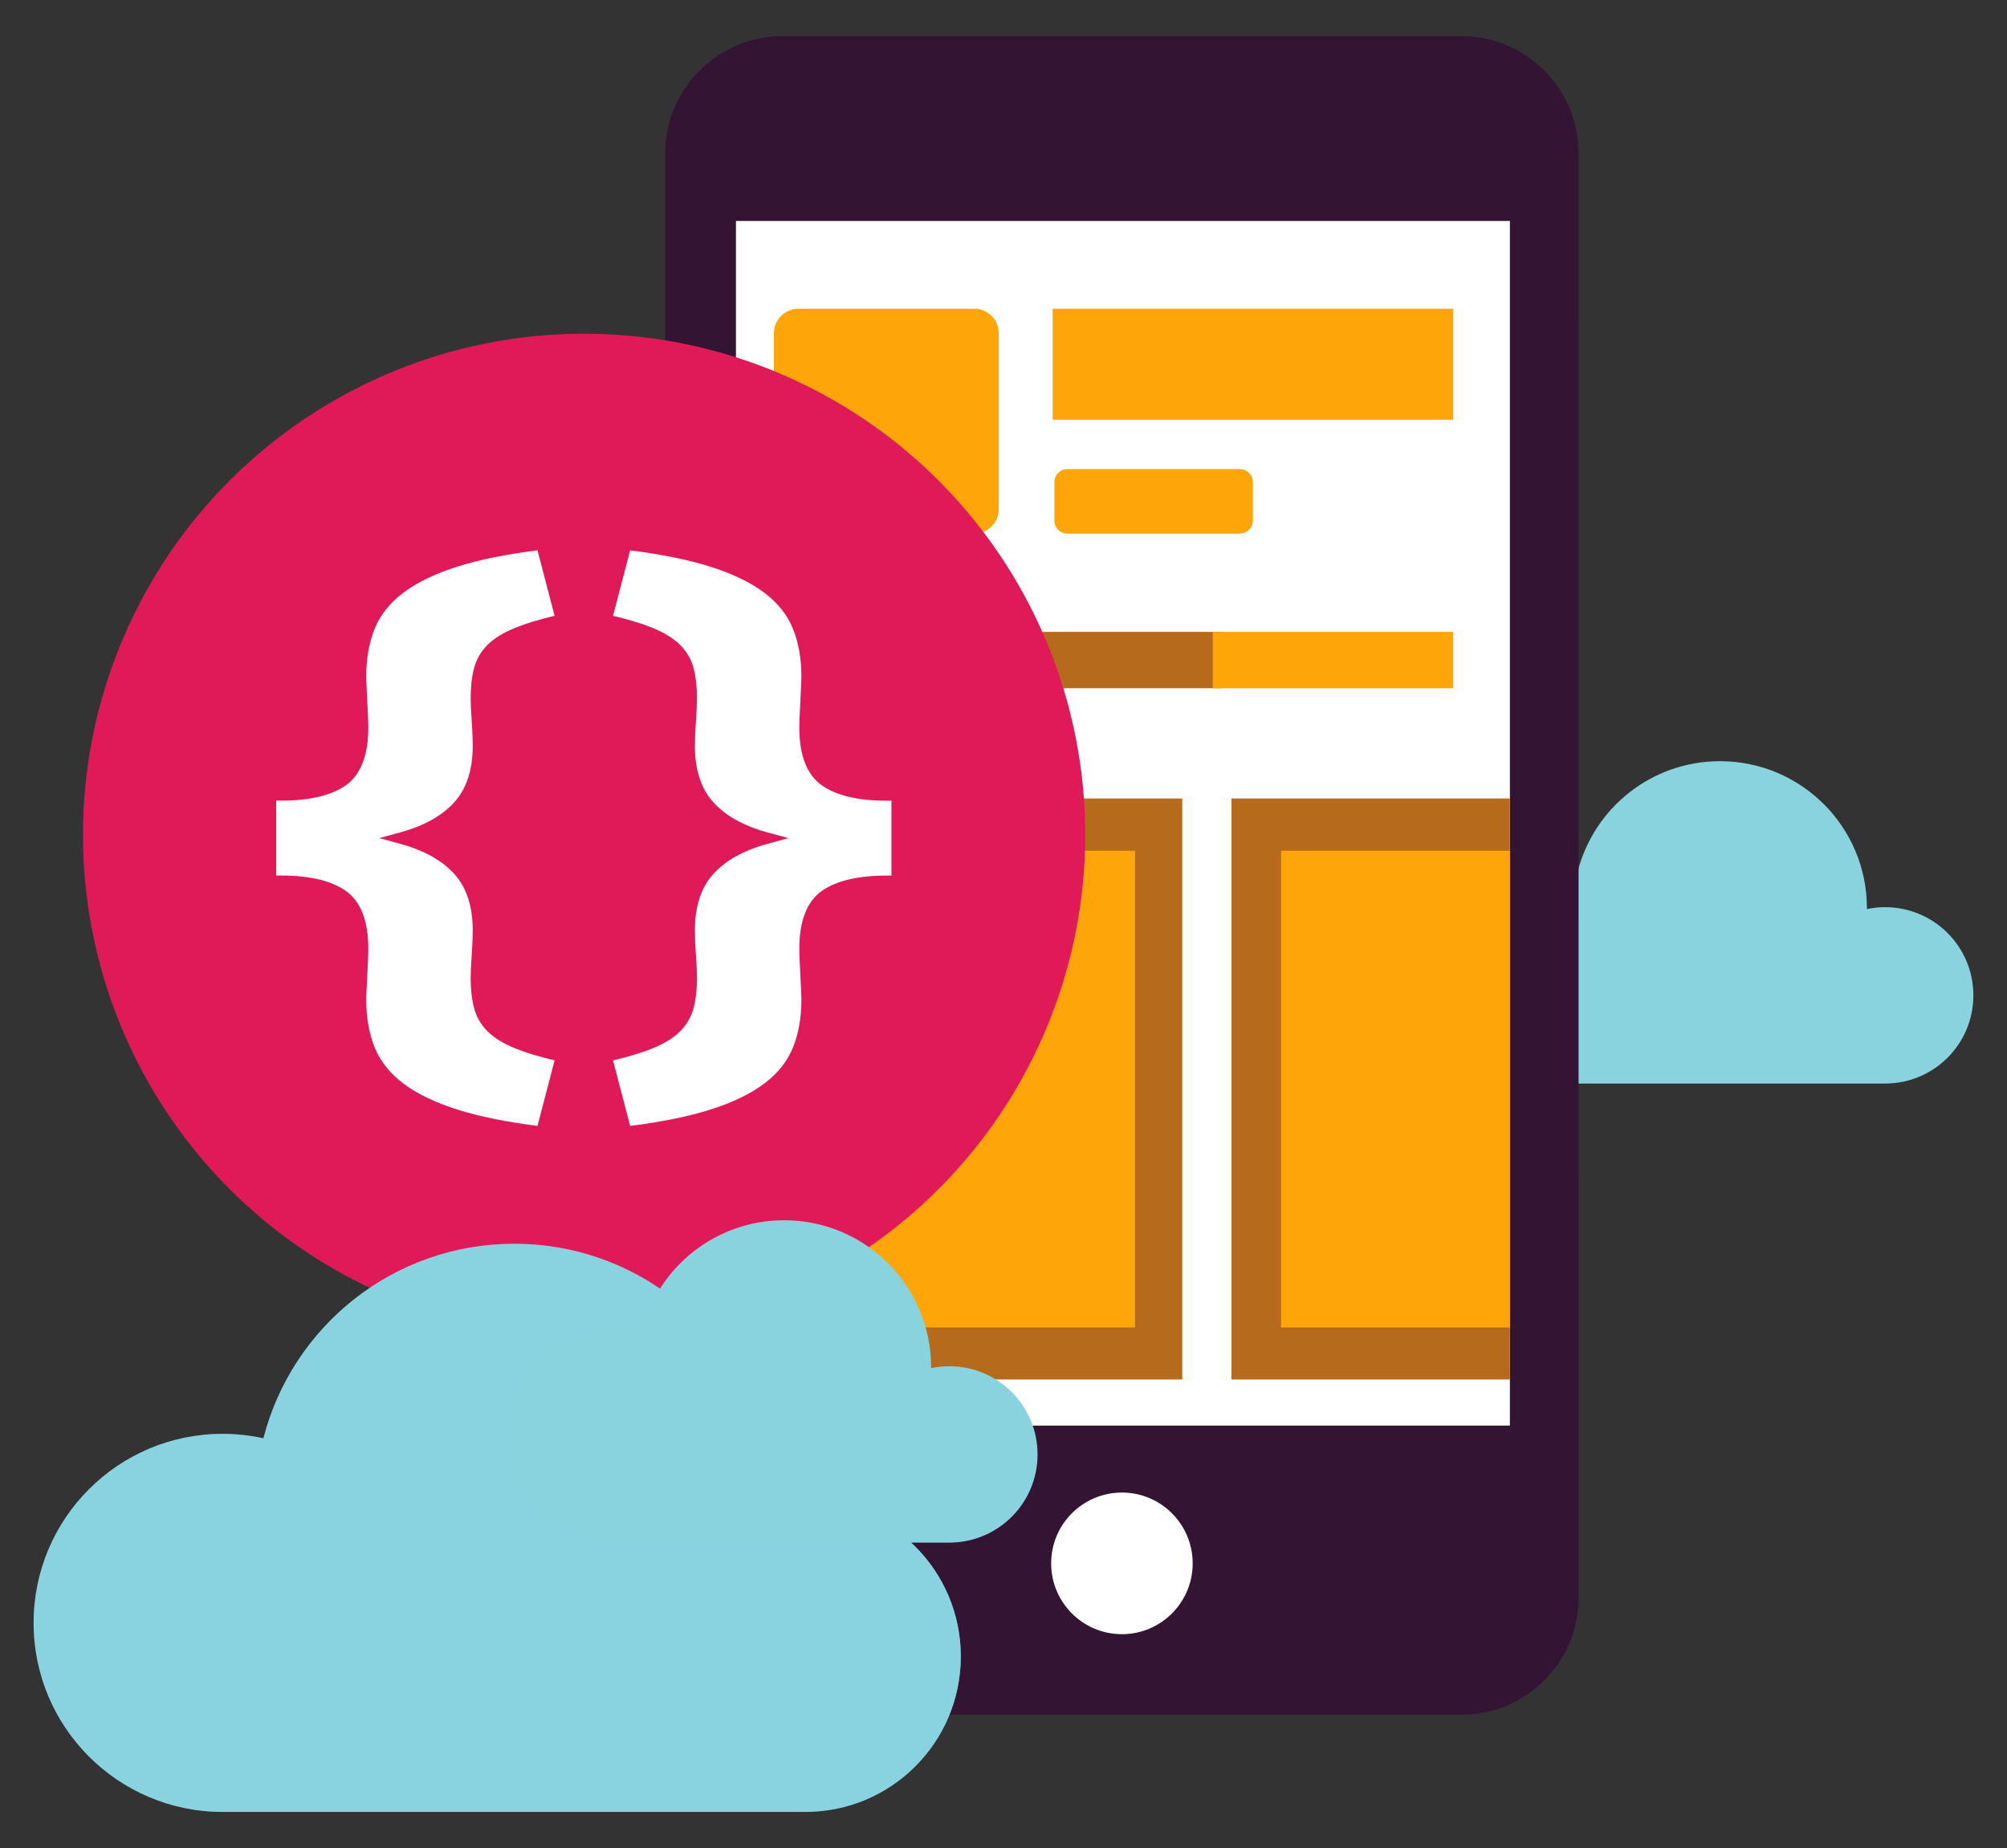 <?xml version="1.0" encoding="utf-8"?>
<!-- Generator: Adobe Illustrator 16.0.2, SVG Export Plug-In . SVG Version: 6.00 Build 0)  -->
<!DOCTYPE svg PUBLIC "-//W3C//DTD SVG 1.1//EN" "http://www.w3.org/Graphics/SVG/1.1/DTD/svg11.dtd">
<svg version="1.1" id="Layer_1" xmlns="http://www.w3.org/2000/svg" xmlns:xlink="http://www.w3.org/1999/xlink" x="0px" y="0px"
	 width="341px" height="314px" viewBox="0 0 341 314" enable-background="new 0 0 341 314" xml:space="preserve">
<rect x="0" y="0" width="341" height="314" fill="#333333" stroke="none"/>
<path fill="#89D3DF" d="M320.299,154.138c-1.064,0-2.103,0.107-3.105,0.324c0-0.063,0.005-0.109,0.005-0.166
	c0-13.789-11.173-24.963-24.956-24.963c-11.648,0-21.434,7.971-24.186,18.758c-1.27-0.283-2.586-0.434-3.932-0.434
	c-10.064,0-18.227,8.16-18.227,18.23c0,10.064,8.16,18.217,18.227,18.217h56.174c8.279,0,14.988-6.697,14.988-14.984
	C335.287,160.841,328.578,154.138,320.299,154.138z"/>
<path fill="#85BF9F" d="M184.955,141.798c0-42.025-30.446-76.895-70.487-83.822V225.64
	C154.509,218.71,184.955,183.835,184.955,141.798z"/>
<g>
	<path fill="#331433" d="M248.339,6.138H132.904c-10.918,0-19.881,8.94-19.881,19.895l0.013,245.45
		c0,10.938,8.95,19.875,19.88,19.875H248.35c10.932,0,19.862-8.938,19.862-19.875l-0.009-245.45
		C268.203,15.078,259.279,6.138,248.339,6.138z"/>
	<path fill="#FFFFFF" d="M202.643,265.632c0,6.645-5.383,12.031-12.019,12.031c-6.646,0-12.028-5.389-12.028-12.031
		c0-6.648,5.385-12.033,12.028-12.033C197.26,253.599,202.643,258.983,202.643,265.632z"/>
	<rect x="125.04" y="37.545" fill="#FFFFFF" width="131.499" height="204.675"/>
	<path fill="#FDA509" d="M165.529,90.665h-29.873c-2.303,0-4.166-1.865-4.166-4.166V56.622c0-2.299,1.863-4.166,4.166-4.166h29.873
		c2.302,0,4.166,1.867,4.166,4.166v29.877C169.695,88.8,167.831,90.665,165.529,90.665z"/>
	<path fill="#FDA509" d="M210.65,90.665h-29.285c-1.227,0-2.221-0.996-2.221-2.221v-6.523c0-1.227,0.994-2.219,2.221-2.219h29.285
		c1.225,0,2.221,0.992,2.221,2.219v6.523C212.871,89.669,211.875,90.665,210.65,90.665z"/>
	<rect x="131.49" y="135.669" fill="#B66B1C" width="69.384" height="98.721"/>
	<rect x="209.238" y="135.669" fill="#B66B1C" width="47.301" height="98.721"/>
	<rect x="134.837" y="107.364" fill="#B66B1C" width="29.076" height="9.572"/>
	<rect x="163.913" y="107.364" fill="#B66B1C" width="43.856" height="9.572"/>
	<rect x="206.061" y="107.364" fill="#FDA509" width="40.85" height="9.572"/>
	<rect x="139.204" y="144.548" fill="#FDA509" width="53.649" height="81.004"/>
	<g>
		<g>
			<rect x="217.659" y="144.548" fill="#FDA509" width="38.88" height="81.004"/>
		</g>
	</g>
	<g>
		<g>
			<rect x="178.848" y="52.456" fill="#FDA509" width="68.063" height="18.859"/>
		</g>
	</g>
</g>
<circle fill="#E01A59" cx="99.243" cy="141.847" r="85.146"/>
<path fill="#FFFFFF" d="M91.322,191.302c-5.373-0.684-9.951-1.617-13.613-2.775c-3.803-1.203-6.904-2.703-9.217-4.459
	c-2.26-1.711-3.879-3.752-4.818-6.063c-0.959-2.357-1.445-5.1-1.445-8.152c0-0.453,0.02-1.035,0.059-1.756l0.117-2.396
	c0.037-0.861,0.074-1.697,0.115-2.516c0.041-0.836,0.059-1.496,0.059-1.977c0-4.764-1.303-8.086-3.875-9.875
	c-2.461-1.707-6.131-2.572-10.91-2.572h-0.867V136.04h0.867c4.783,0,8.455-0.865,10.91-2.572c2.572-1.785,3.875-5.107,3.875-9.875
	c0-0.479-0.018-1.139-0.059-1.977c-0.041-0.816-0.232-4.908-0.232-4.908c-0.039-0.721-0.059-1.307-0.059-1.76
	c0-3.051,0.486-5.793,1.445-8.15c0.939-2.313,2.559-4.352,4.818-6.064c2.313-1.752,5.414-3.252,9.217-4.457
	c3.662-1.159,8.24-2.092,13.613-2.774l2.906,11.125c-2.701,0.646-4.947,1.328-6.685,2.037c-2.025,0.826-3.609,1.803-4.711,2.905
	c-1.135,1.136-1.912,2.486-2.305,4.021c-0.371,1.438-0.559,3.115-0.559,4.979c0,1.035,0.061,2.375,0.18,3.986
	c0.113,1.562,0.17,2.971,0.17,4.191c0,4.012-1.033,7.207-3.074,9.498c-2.076,2.332-5.195,4.08-9.271,5.191l-3.535,0.965l3.535,0.965
	c4.074,1.111,7.193,2.857,9.271,5.189c2.041,2.293,3.074,5.487,3.074,9.5c0,1.221-0.057,2.633-0.17,4.189
	c-0.119,1.611-0.18,2.955-0.18,3.984c0,1.865,0.188,3.541,0.559,4.98c0.393,1.531,1.168,2.885,2.307,4.02
	c1.109,1.115,2.65,2.066,4.709,2.906c1.736,0.709,3.981,1.393,6.685,2.037L91.322,191.302z"/>
<path fill="#FFFFFF" d="M104.16,180.177c2.701-0.645,4.945-1.328,6.686-2.037c2.055-0.84,3.596-1.791,4.711-2.906
	c1.137-1.137,1.912-2.486,2.305-4.021c0.371-1.44,0.56-3.116,0.56-4.979c0-1.035-0.06-2.342-0.18-3.984
	c-0.115-1.566-0.173-2.979-0.173-4.189c0-4.012,1.035-7.207,3.076-9.5c2.078-2.334,5.197-4.08,9.271-5.189l3.539-0.965l-3.539-0.965
	c-4.074-1.111-7.192-2.857-9.271-5.191c-2.041-2.291-3.076-5.488-3.076-9.498c0-1.211,0.058-2.621,0.173-4.193
	c0.118-1.617,0.18-2.959,0.18-3.983c0-1.861-0.188-3.537-0.56-4.979c-0.393-1.533-1.168-2.885-2.305-4.021
	c-1.104-1.104-2.688-2.082-4.711-2.906c-1.74-0.709-3.984-1.396-6.686-2.037l2.906-11.125c5.373,0.683,9.949,1.615,13.613,2.775
	c3.803,1.204,6.903,2.704,9.219,4.457c2.258,1.713,3.879,3.752,4.817,6.063c0.959,2.364,1.445,5.106,1.445,8.151
	c0,0.453-0.021,1.041-0.06,1.76c-0.041,0.74-0.078,1.543-0.115,2.402l-0.118,2.508c-0.039,0.836-0.06,1.496-0.06,1.976
	c0,4.768,1.303,8.09,3.875,9.875c2.457,1.707,6.127,2.571,10.91,2.571h0.869v12.722h-0.869c-4.779,0-8.449,0.864-10.91,2.571
	c-2.572,1.789-3.875,5.111-3.875,9.875c0,0.479,0.021,1.14,0.06,1.978l0.118,2.513c0.037,0.856,0.074,1.66,0.117,2.401
	c0.035,0.718,0.058,1.302,0.058,1.754c0,3.048-0.486,5.789-1.445,8.152c-0.938,2.312-2.562,4.351-4.819,6.063
	c-2.313,1.754-5.414,3.254-9.217,4.459c-3.664,1.157-8.24,2.092-13.613,2.774L104.16,180.177z"/>
<g>
	<path fill="#89D3DF" d="M136.829,255.042c-1.878,0-3.706,0.199-5.478,0.574c0-0.109,0.014-0.197,0.014-0.297
		c0-24.299-19.697-43.988-43.992-43.988c-20.519,0-37.75,14.047-42.615,33.049c-2.23-0.488-4.542-0.754-6.925-0.754
		c-17.74,0-32.12,14.379-32.12,32.119c0,17.742,14.38,32.117,32.12,32.117h98.996c14.592,0,26.419-11.822,26.419-26.416
		C163.248,266.856,151.421,255.042,136.829,255.042z"/>
	<path opacity="0.3" fill="#89D3DF" enable-background="new    " d="M163.248,281.446c0-14.59-11.827-26.404-26.419-26.404
		c-1.878,0-3.706,0.199-5.478,0.574c0-0.109,0.014-0.197,0.014-0.297c0-15.117-7.629-28.443-19.223-36.359
		c-1.384,2.176-2.445,4.564-3.091,7.117c-1.274-0.27-2.573-0.412-3.932-0.412c-10.054,0-18.215,8.152-18.215,18.215
		c0,5.02,2.036,9.604,5.357,12.881l50.42,50.43C154.453,304.524,163.248,294.022,163.248,281.446z"/>
	<path opacity="0.3" fill="#89D3DF" enable-background="new    " d="M136.829,255.042c-1.878,0-3.706,0.199-5.478,0.574
		c0-0.109,0.014-0.197,0.014-0.297c0-24.299-19.697-43.988-43.992-43.988c-20.519,0-37.75,14.047-42.615,33.049
		c-2.23-0.488-4.542-0.754-6.925-0.754c-17.74,0-32.12,14.379-32.12,32.119c0,17.742,14.38,32.117,32.12,32.117h98.996
		c14.592,0,26.419-11.822,26.419-26.416C163.248,266.856,151.421,255.042,136.829,255.042z"/>
	<path fill="#89D3DF" d="M161.299,232.138c-1.066,0-2.104,0.107-3.107,0.324c0-0.063,0.006-0.109,0.006-0.166
		c0-13.789-11.174-24.963-24.956-24.963c-11.648,0-21.433,7.971-24.185,18.758c-1.27-0.283-2.586-0.434-3.932-0.434
		c-10.064,0-18.227,8.16-18.227,18.23c0,10.064,8.163,18.217,18.227,18.217h56.174c8.279,0,14.988-6.697,14.988-14.984
		C176.287,238.841,169.578,232.138,161.299,232.138z"/>
</g>
</svg>
